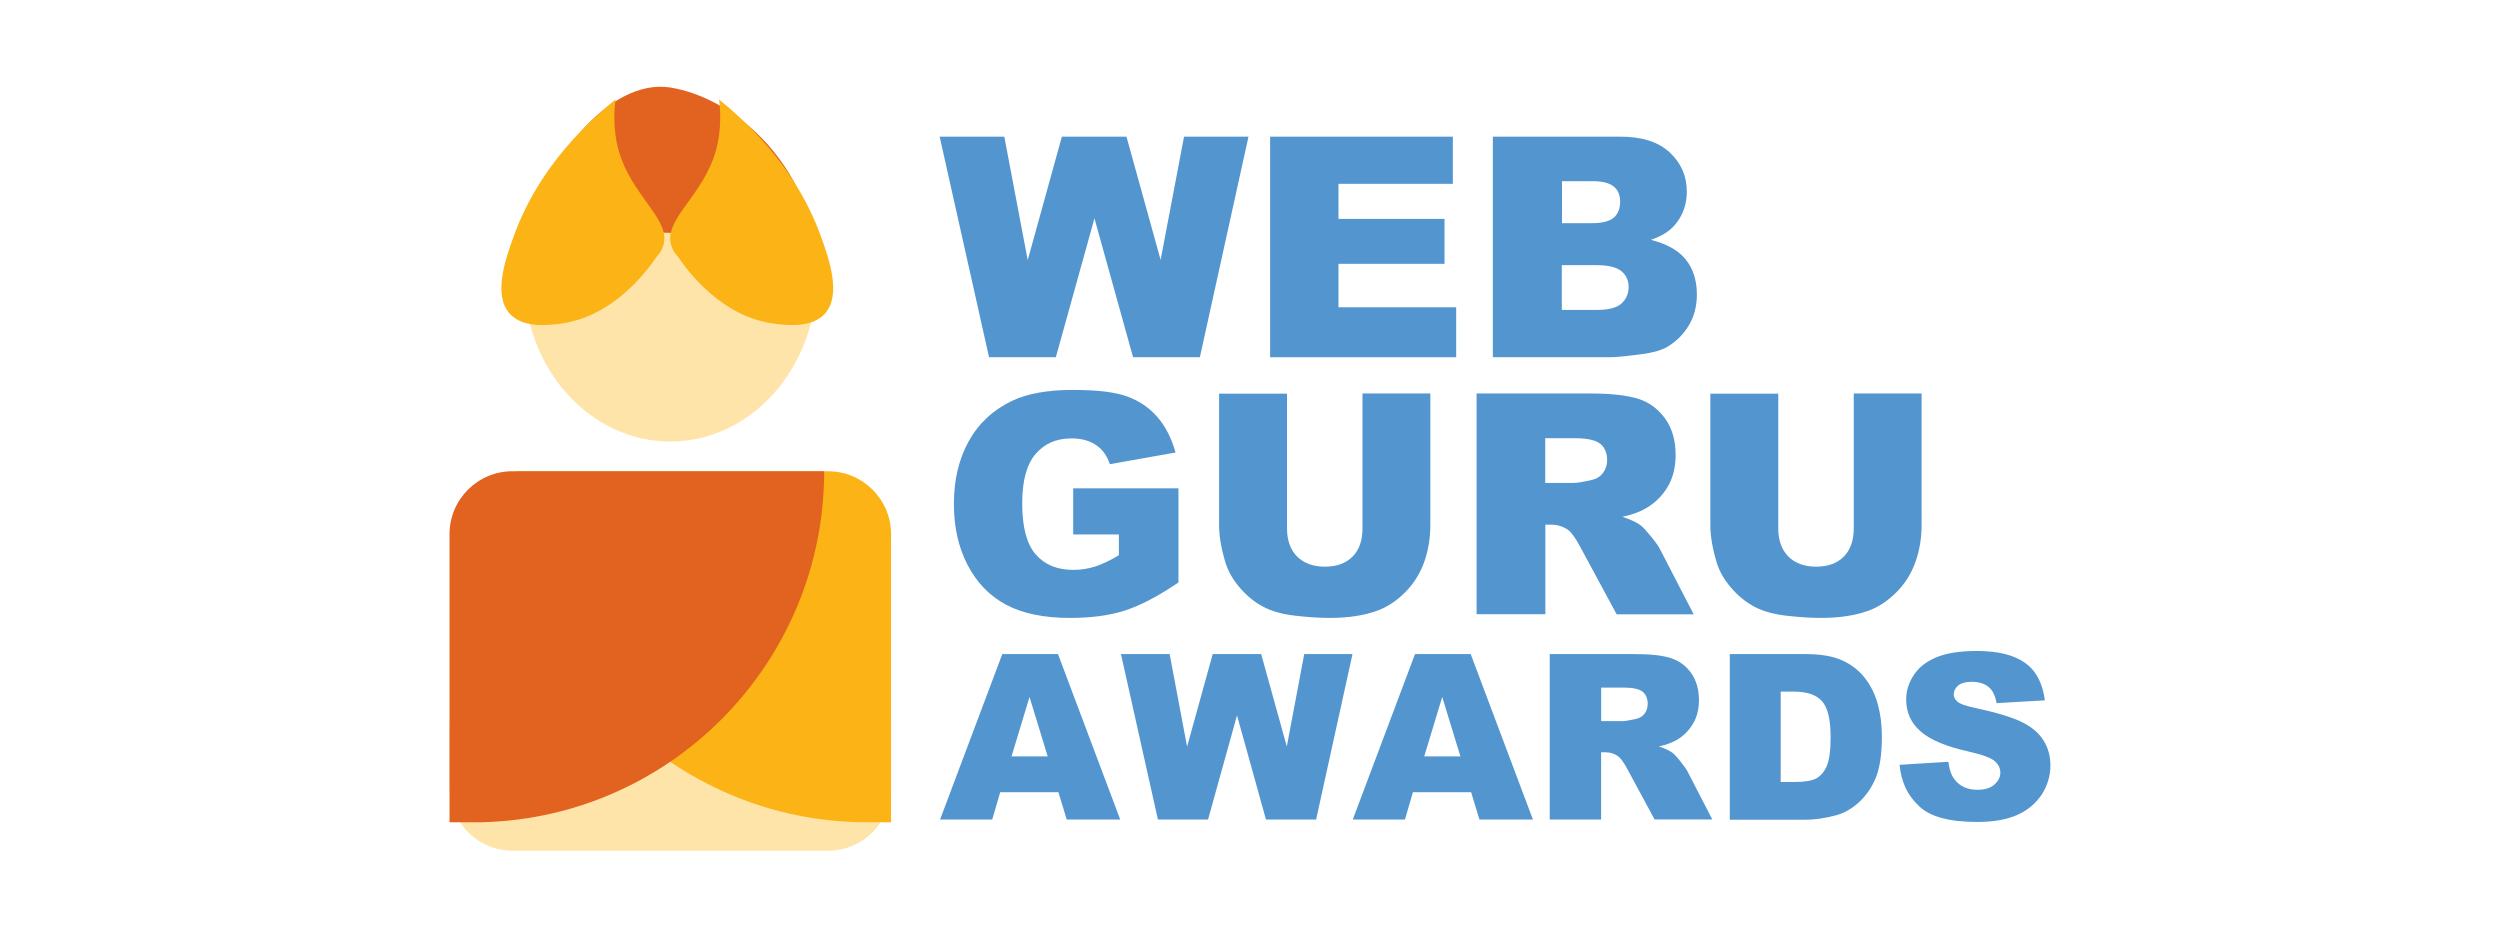 <?xml version="1.0" encoding="UTF-8"?>
<svg id="Layer_1" data-name="Layer 1" xmlns="http://www.w3.org/2000/svg" version="1.1" viewBox="0 0 360 135">
  <defs>
    <style>
      .cls-1 {
        fill: #ffe4a9;
      }

      .cls-1, .cls-2, .cls-3, .cls-4 {
        stroke-width: 0px;
      }

      .cls-2 {
        fill: #5295cf;
      }

      .cls-3 {
        fill: #e1631f;
      }

      .cls-4 {
        fill: #fbb315;
      }
    </style>
  </defs>
  <g>
    <path class="cls-1" d="M119.25,122.5h-45.45c-5,0-9.06-4.06-9.06-9.06v-8.8c0-5,4.06-9.06,9.06-9.06h45.45c5,0,9.06,4.06,9.06,9.06v8.8c-.03,5-4.06,9.06-9.06,9.06Z"/>
    <ellipse class="cls-1" cx="96.52" cy="39.97" rx="21.07" ry="23.61"/>
    <path class="cls-3" d="M117.59,36.21c1.71,12.91-10.27-2.7-21.9-2.7s-22.48,15.56-20.24,2.7c2.19-12.59,12.16-25.02,21.07-23.61,8.93,1.44,19.3,10.27,21.07,23.61Z"/>
    <path class="cls-4" d="M74.36,67.86h44.89c5,0,9.06,4.06,9.06,9.06v41.49h-3.42c-27.91,0-50.53-22.64-50.53-50.56Z"/>
    <path class="cls-3" d="M68.13,118.41h-3.4v-41.49c0-5,4.06-9.06,9.06-9.06h44.89c0,27.91-22.64,50.56-50.56,50.56Z"/>
    <path class="cls-4" d="M94.62,36.88c-1.52,2.25-6.5,8.96-14.33,9.78-1.66.19-5.03.53-6.87-1.47-2.46-2.67-.64-7.91.59-11.26,1.6-4.41,5.29-12.06,14.62-19.6-.48,3.96.19,6.79.88,8.64,2.17,5.75,7.14,8.9,5.99,12.43-.21.7-.61,1.2-.88,1.47Z"/>
    <path class="cls-4" d="M97.56,36.88c1.52,2.25,6.5,8.96,14.33,9.78,1.66.19,5.03.53,6.87-1.47,2.46-2.67.64-7.91-.59-11.26-1.6-4.41-5.29-12.06-14.62-19.6.48,3.96-.19,6.79-.88,8.64-2.17,5.75-7.14,8.9-5.99,12.43.21.7.61,1.2.88,1.47Z"/>
  </g>
  <g>
    <path class="cls-2" d="M135.29,19.68h9.33l3.37,17.78,4.92-17.78h9.3l4.92,17.75,3.37-17.75h9.28l-7,31.76h-9.62l-5.56-20-5.56,20h-9.62l-7.11-31.76Z"/>
    <path class="cls-2" d="M182.9,19.68h26.31v6.79h-16.47v5.05h15.27v6.47h-15.27v6.26h16.95v7.19h-26.79v-31.76Z"/>
    <path class="cls-2" d="M215.01,19.68h18.37c3.07,0,5.43.75,7.06,2.27s2.46,3.4,2.46,5.64c0,1.87-.59,3.5-1.76,4.84-.78.91-1.92,1.6-3.42,2.11,2.27.56,3.96,1.5,5.03,2.83,1.07,1.34,1.6,3.02,1.6,5.03,0,1.66-.37,3.13-1.15,4.44-.78,1.31-1.82,2.35-3.15,3.13-.83.48-2.06.83-3.72,1.04-2.22.29-3.69.43-4.41.43h-16.95v-31.76h.05ZM224.9,32.14h4.28c1.52,0,2.59-.27,3.21-.8.59-.53.91-1.28.91-2.3,0-.94-.29-1.66-.91-2.17-.59-.51-1.63-.78-3.13-.78h-4.33v6.04h-.03ZM224.9,44.63h5c1.68,0,2.89-.29,3.58-.91s1.04-1.42,1.04-2.41c0-.94-.35-1.68-1.04-2.27-.7-.56-1.9-.86-3.61-.86h-4.97v6.44Z"/>
    <path class="cls-2" d="M154.54,76.92v-6.6h15.16v13.55c-2.91,1.98-5.48,3.32-7.7,4.04-2.22.72-4.89,1.07-7.94,1.07-3.77,0-6.84-.64-9.22-1.92-2.38-1.28-4.22-3.21-5.53-5.75-1.31-2.54-1.95-5.45-1.95-8.74,0-3.48.72-6.47,2.14-9.04,1.42-2.57,3.53-4.52,6.28-5.83,2.17-1.02,5.05-1.55,8.69-1.55s6.15.32,7.89.96,3.18,1.63,4.33,2.97,2.01,3.02,2.59,5.08l-9.46,1.68c-.4-1.2-1.04-2.11-1.98-2.75s-2.11-.96-3.56-.96c-2.17,0-3.88.75-5.16,2.25s-1.92,3.85-1.92,7.08c0,3.45.64,5.88,1.95,7.38s3.1,2.22,5.4,2.22c1.1,0,2.14-.16,3.15-.48.99-.32,2.14-.86,3.42-1.63v-2.99h-6.58v-.03Z"/>
    <path class="cls-2" d="M196.19,56.66h9.78v18.93c0,1.87-.29,3.66-.88,5.32-.59,1.66-1.5,3.13-2.75,4.38s-2.57,2.11-3.93,2.62c-1.9.7-4.2,1.07-6.87,1.07-1.55,0-3.23-.11-5.05-.32-1.82-.21-3.37-.64-4.57-1.28-1.23-.64-2.35-1.55-3.37-2.73-1.02-1.18-1.71-2.41-2.09-3.66-.61-2.03-.91-3.82-.91-5.37v-18.93h9.78v19.38c0,1.74.48,3.07,1.44,4.06.96.96,2.3,1.47,4.01,1.47s3.02-.48,3.98-1.44,1.44-2.33,1.44-4.09v-19.41h-.03Z"/>
    <path class="cls-2" d="M212.63,88.42v-31.76h16.36c3.02,0,5.35.27,6.95.78s2.89,1.5,3.88,2.89c.99,1.42,1.47,3.13,1.47,5.16,0,1.76-.37,3.29-1.12,4.57s-1.79,2.33-3.1,3.1c-.83.51-1.98.94-3.45,1.26,1.18.4,2.03.78,2.57,1.18.37.27.88.83,1.58,1.68.7.86,1.15,1.5,1.36,1.98l4.76,9.2h-11.09l-5.24-9.7c-.67-1.26-1.26-2.09-1.76-2.46-.7-.48-1.5-.75-2.41-.75h-.86v12.89s-9.89,0-9.89,0ZM222.49,69.54h4.14c.45,0,1.31-.13,2.59-.43.64-.13,1.18-.45,1.6-.99.4-.53.61-1.15.61-1.84,0-1.02-.32-1.82-.96-2.35s-1.87-.83-3.66-.83h-4.3v6.44h-.03Z"/>
    <path class="cls-2" d="M266.93,56.66h9.78v18.93c0,1.87-.29,3.66-.88,5.32-.59,1.66-1.5,3.13-2.75,4.38s-2.57,2.11-3.93,2.62c-1.9.7-4.2,1.07-6.87,1.07-1.55,0-3.23-.11-5.05-.32-1.82-.21-3.37-.64-4.57-1.28-1.23-.64-2.35-1.55-3.37-2.73-1.02-1.18-1.71-2.41-2.09-3.66-.61-2.03-.91-3.82-.91-5.37v-18.93h9.78v19.38c0,1.74.48,3.07,1.44,4.06.96.96,2.3,1.47,4.01,1.47s3.02-.48,3.98-1.44,1.44-2.33,1.44-4.09v-19.41h-.03Z"/>
    <path class="cls-2" d="M152.4,114.08h-8.37l-1.15,3.93h-7.51l8.96-23.82h8.02l8.96,23.82h-7.7l-1.2-3.93ZM150.87,108.92l-2.62-8.56-2.59,8.56h5.21Z"/>
    <path class="cls-2" d="M161.43,94.19h7l2.51,13.34,3.69-13.34h6.98l3.69,13.31,2.51-13.31h6.95l-5.24,23.82h-7.22l-4.17-15-4.17,15h-7.22l-5.32-23.82Z"/>
    <path class="cls-2" d="M211.83,114.08h-8.37l-1.15,3.93h-7.51l8.96-23.82h8.02l8.96,23.82h-7.7l-1.2-3.93ZM210.3,108.92l-2.62-8.56-2.59,8.56h5.21Z"/>
    <path class="cls-2" d="M223.16,118.01v-23.82h12.27c2.27,0,4.01.19,5.21.59s2.17,1.12,2.91,2.17c.72,1.04,1.1,2.35,1.1,3.85,0,1.34-.29,2.46-.86,3.42s-1.34,1.74-2.33,2.33c-.64.37-1.5.7-2.59.94.88.29,1.52.59,1.92.88.27.19.67.61,1.18,1.26s.86,1.12,1.04,1.47l3.56,6.9h-8.31l-3.93-7.27c-.51-.94-.94-1.55-1.34-1.84-.53-.37-1.12-.56-1.79-.56h-.64v9.68h-7.41v.03ZM230.57,103.84h3.1c.35,0,.99-.11,1.95-.32.48-.11.88-.35,1.2-.75.29-.4.45-.86.45-1.39,0-.78-.24-1.36-.72-1.76s-1.42-.61-2.75-.61h-3.23s0,4.84,0,4.84Z"/>
    <path class="cls-2" d="M249.07,94.19h10.93c2.17,0,3.9.29,5.21.88,1.34.59,2.43,1.42,3.29,2.51s1.5,2.35,1.9,3.82c.4,1.44.59,2.99.59,4.63,0,2.54-.29,4.52-.86,5.94-.59,1.42-1.39,2.57-2.41,3.53-1.04.94-2.14,1.58-3.32,1.9-1.63.43-3.07.64-4.38.64h-10.93v-23.85h-.03ZM256.42,99.59v13.02h1.82c1.55,0,2.62-.16,3.29-.51.64-.35,1.15-.94,1.52-1.79s.56-2.22.56-4.14c0-2.51-.4-4.25-1.23-5.19s-2.19-1.39-4.09-1.39c0,0-1.87,0-1.87,0Z"/>
    <path class="cls-2" d="M273.56,110.13l7-.43c.16,1.15.45,2.01.94,2.59.75.96,1.84,1.44,3.26,1.44,1.04,0,1.87-.24,2.43-.75.56-.51.86-1.07.86-1.71s-.27-1.18-.8-1.66c-.53-.48-1.79-.94-3.77-1.39-3.23-.72-5.53-1.68-6.9-2.89-1.39-1.2-2.09-2.73-2.09-4.6,0-1.23.35-2.38,1.07-3.48.7-1.1,1.76-1.95,3.21-2.57,1.42-.61,3.37-.94,5.85-.94,3.05,0,5.37.56,6.98,1.71,1.6,1.12,2.54,2.94,2.86,5.4l-6.95.4c-.19-1.07-.56-1.84-1.18-2.35-.59-.48-1.42-.72-2.43-.72-.86,0-1.5.19-1.92.53-.43.37-.64.8-.64,1.31,0,.37.19.72.53,1.02.35.32,1.18.61,2.46.88,3.21.7,5.53,1.39,6.92,2.11,1.39.7,2.41,1.58,3.05,2.65.64,1.04.96,2.22.96,3.53,0,1.52-.43,2.94-1.26,4.22-.86,1.28-2.03,2.27-3.56,2.94s-3.42.99-5.75.99c-4.06,0-6.87-.78-8.42-2.35-1.63-1.52-2.51-3.5-2.73-5.91Z"/>
  </g>
</svg>